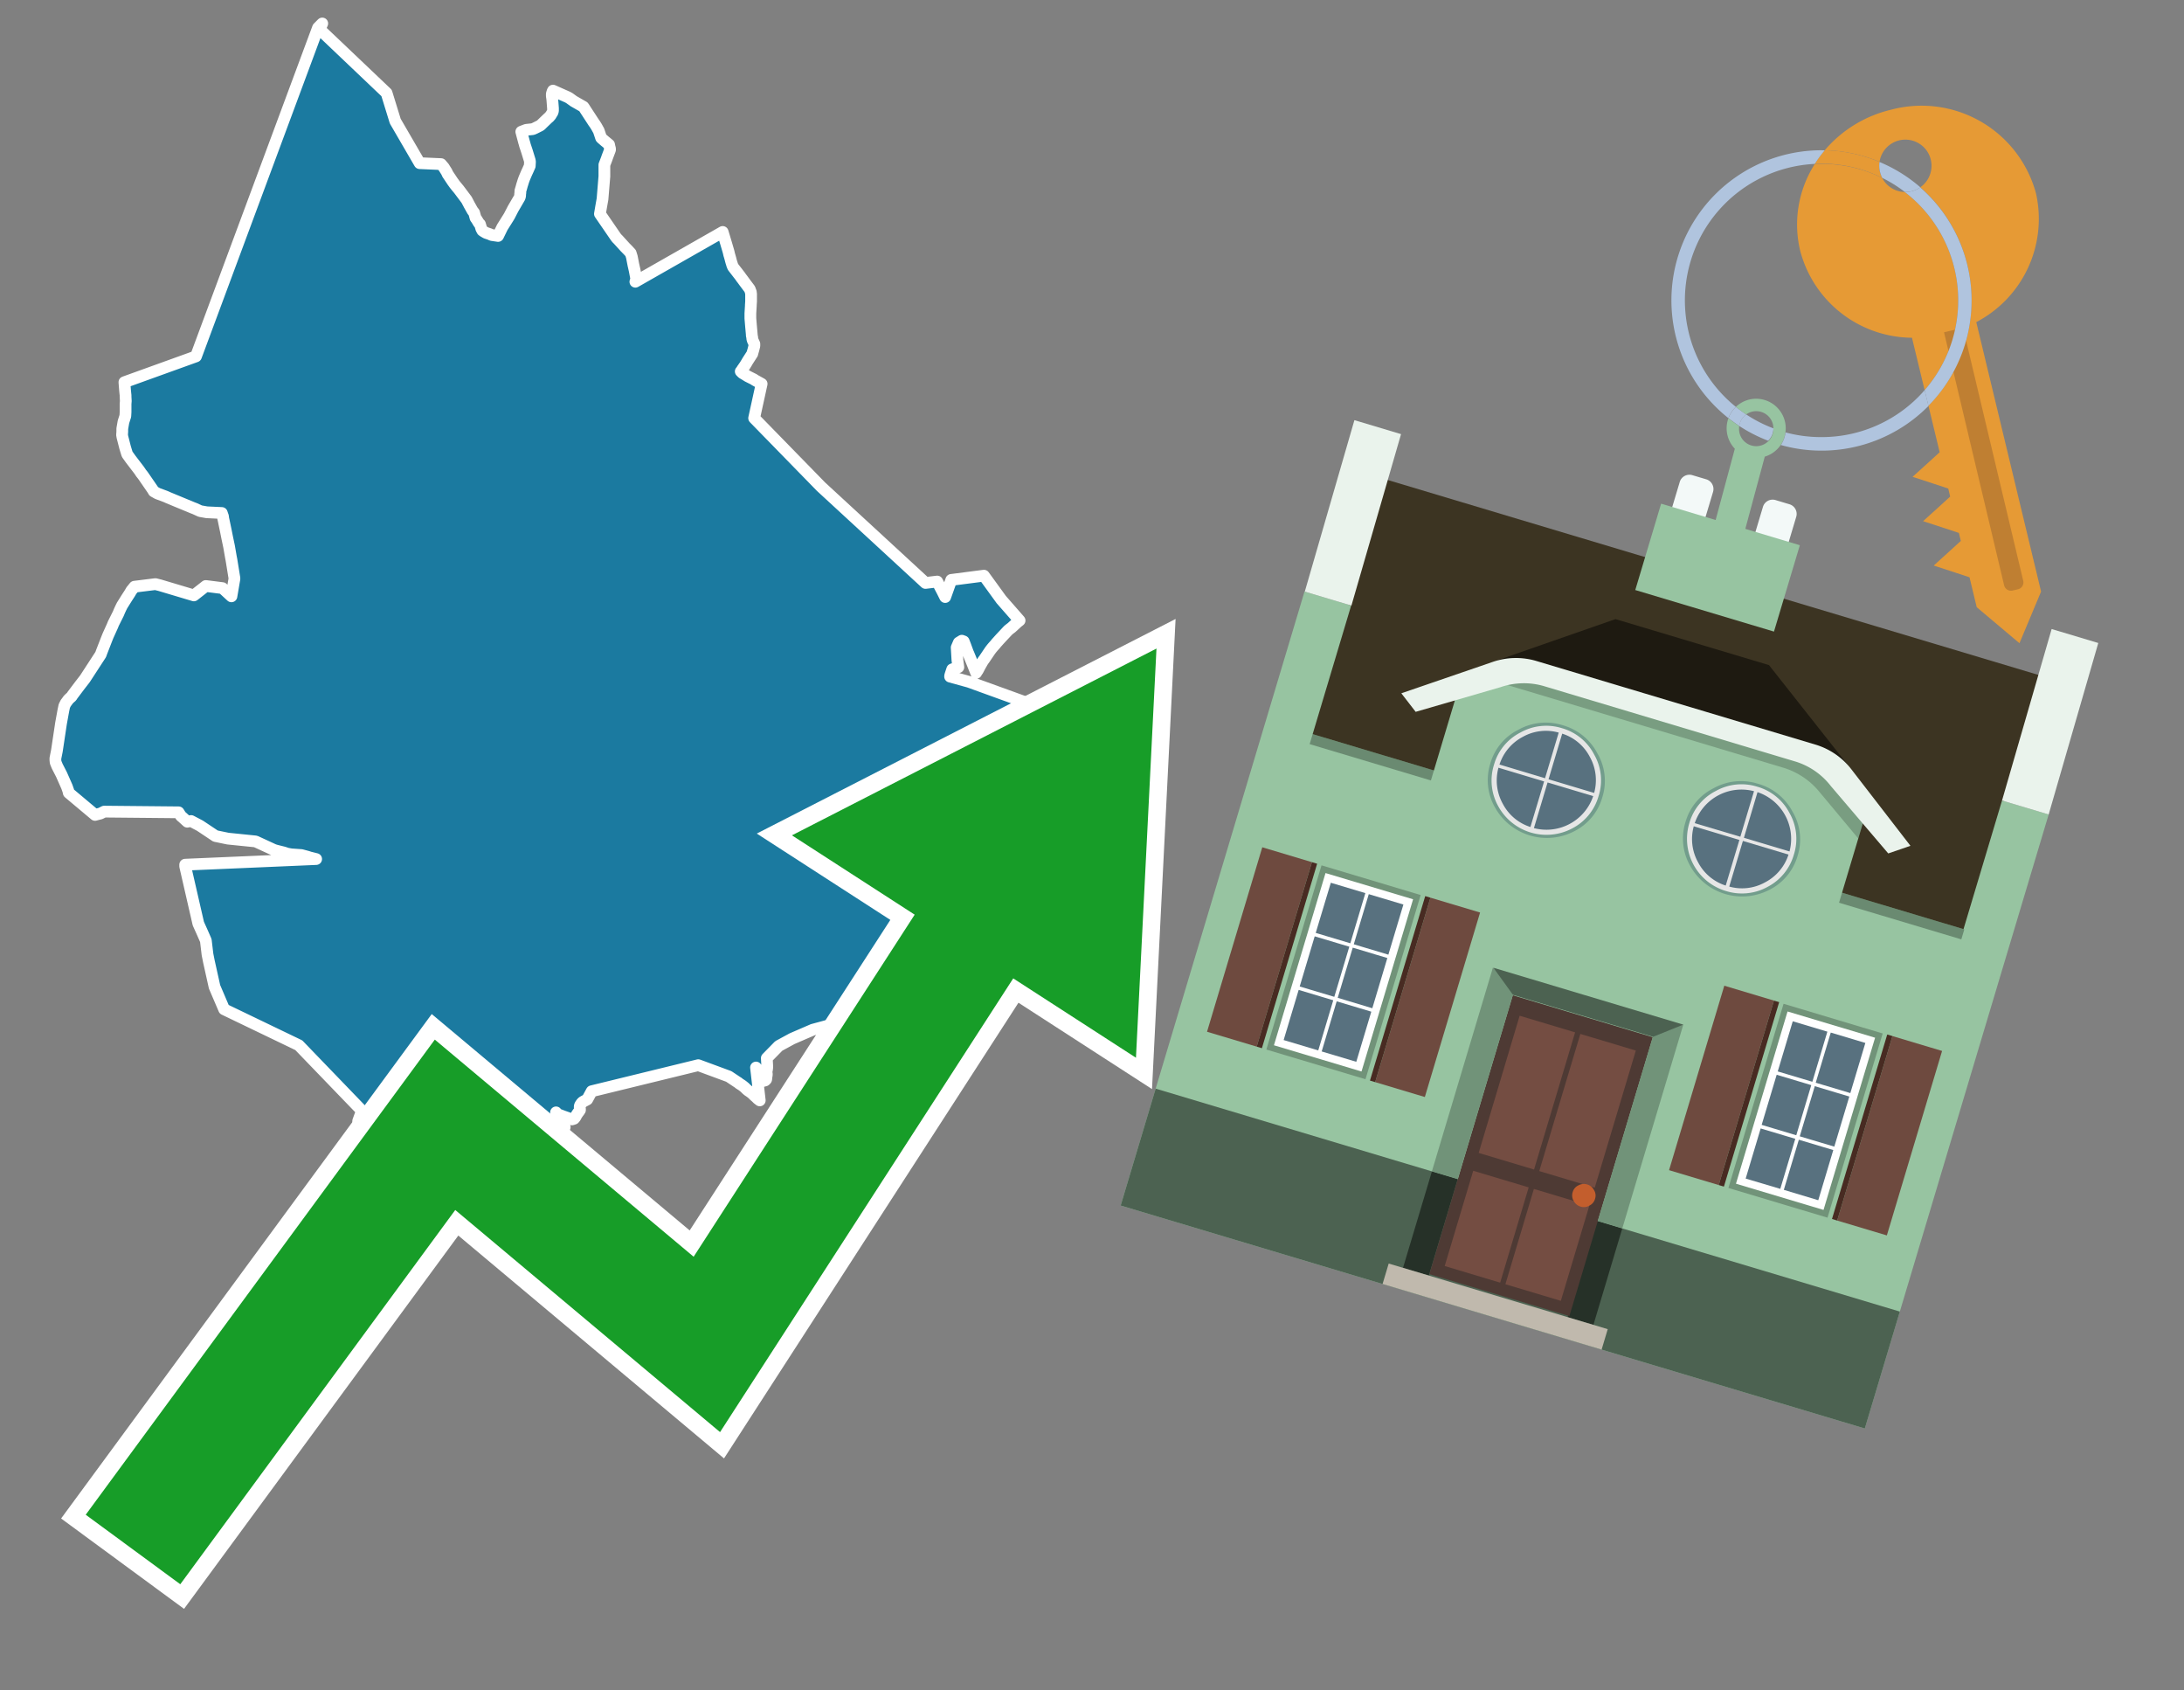 <svg id="Text" xmlns="http://www.w3.org/2000/svg" width="93.05" height="72" viewBox="0 0 93.05 72"><rect x="0" y="0" width="93.05" height="72" fill="#808080" stroke="none"/><polygon points="13.55,1.18 13.73,1 13.62,1.25 16.47,3.96 16.84,5.16 17.88,6.95 18.79,6.99 18.91,7.13 19.01,7.29 19.03,7.32 19.07,7.41 19.17,7.56 19.29,7.74 19.32,7.78 19.37,7.85 19.45,7.95 19.55,8.07 19.88,8.51 19.97,8.68 19.99,8.72 20.13,8.97 20.16,9.01 20.2,9.06 20.26,9.28 20.31,9.35 20.4,9.5 20.45,9.55 20.51,9.75 20.53,9.78 20.55,9.82 20.59,9.85 20.71,9.92 20.86,9.97 20.95,10.01 21.22,10.05 21.4,9.68 21.57,9.41 21.67,9.25 21.7,9.2 21.86,8.89 22.14,8.41 22.16,8.34 22.16,8.3 22.16,8.26 22.17,8.22 22.17,8.18 22.17,8.13 22.18,8.1 22.21,8 22.24,7.89 22.3,7.7 22.34,7.59 22.43,7.38 22.49,7.25 22.57,7.07 22.58,6.89 22.57,6.83 22.45,6.44 22.4,6.29 22.37,6.2 22.34,6.09 22.33,6.06 22.25,5.76 22.21,5.61 22.42,5.53 22.7,5.5 22.79,5.46 23.01,5.35 23.05,5.32 23.12,5.25 23.36,5.02 23.4,4.99 23.43,4.95 23.46,4.92 23.5,4.85 23.54,4.79 23.56,4.72 23.56,4.61 23.53,4.22 23.51,4.09 23.51,4 23.54,3.9 23.56,3.86 24.19,4.14 24.26,4.18 24.44,4.31 24.65,4.43 24.86,4.55 25.29,5.21 25.34,5.28 25.41,5.39 25.51,5.57 25.59,5.81 25.6,5.84 25.61,5.87 25.64,5.9 25.78,6.02 25.95,6.16 25.97,6.26 25.99,6.33 25.99,6.38 25.87,6.7 25.85,6.76 25.75,7.02 25.75,7.51 25.67,8.48 25.62,8.76 25.56,9.11 25.89,9.59 26.24,10.1 26.28,10.15 26.34,10.21 26.64,10.54 26.75,10.65 26.87,10.78 26.92,10.94 26.99,11.3 27,11.34 27.04,11.52 27.05,11.57 27.12,11.94 27.08,11.97 27.07,12 30.79,9.88 30.94,10.38 31.04,10.72 31.07,10.85 31.08,10.88 31.12,11.02 31.13,11.06 31.14,11.1 31.16,11.17 31.18,11.23 31.19,11.27 31.23,11.37 31.54,11.77 31.58,11.83 31.62,11.88 31.73,12.03 31.76,12.07 31.91,12.27 31.94,12.31 31.96,12.36 31.97,12.39 31.99,12.44 31.99,12.47 32,12.51 32,12.56 32,12.6 32,12.69 32,12.74 32,12.79 32,12.84 31.99,12.99 31.99,13.02 31.97,13.35 31.97,13.4 31.97,13.44 31.97,13.5 31.97,13.56 32,13.92 32.03,14.25 32.03,14.29 32.04,14.33 32.05,14.38 32.05,14.42 32.06,14.46 32.07,14.49 32.08,14.52 32.1,14.56 32.14,14.65 32.14,14.68 32.14,14.73 32.13,14.77 32.1,14.89 32.06,15.03 32.05,15.07 32.03,15.1 31.85,15.38 31.81,15.45 31.73,15.58 31.7,15.62 31.66,15.68 31.63,15.72 31.59,15.79 31.56,15.82 31.63,15.89 31.73,15.95 31.86,16.03 32.12,16.16 32.16,16.19 32.45,16.35 32.13,17.81 34.98,20.73 39.43,24.83 39.93,24.77 40.15,25.19 40.27,25.43 40.53,24.7 41.92,24.52 42.66,25.54 43.44,26.43 43.35,26.5 43.1,26.73 43.06,26.76 42.97,26.83 42.92,26.88 42.62,27.2 42.44,27.4 42.41,27.44 42.32,27.54 42.26,27.61 42.19,27.7 41.94,28.07 41.88,28.15 41.76,28.36 41.66,28.55 41.61,28.62 41.59,28.66 41.44,28.28 41.26,27.84 41.24,27.8 41.13,27.5 41.06,27.32 40.98,27.29 40.85,27.37 40.76,27.58 40.79,28.1 40.8,28.19 40.82,28.33 40.83,28.42 40.57,28.51 40.5,28.72 40.48,28.79 40.48,28.82 41.28,29.04 44.29,30.13 46.26,30.84 46.26,30.92 46.26,31.07 46.26,31.19 46.26,31.26 46.21,31.63 46.2,31.82 46.18,32.16 46.18,32.34 46.21,32.51 46.08,32.55 45.63,32.7 45.48,32.75 45.38,32.79 44.96,32.85 44.96,32.91 44.94,32.96 44.91,33.04 44.91,33.1 44.9,33.16 44.88,33.19 44.85,33.22 44.81,33.29 44.73,33.56 44.71,33.71 44.79,33.81 44.82,33.85 44.87,33.93 44.99,34.15 45.13,34.08 45.29,34.01 45.58,33.88 46.01,34.11 46.37,33.98 46.34,34.04 46.34,34.2 46.36,34.23 46.37,34.26 46.43,34.31 46.54,34.36 46.59,34.39 46.66,34.44 46.95,34.49 47.08,34.52 47.23,34.89 47.45,34.92 47.56,35.04 47.55,35.09 47.52,35.14 47.47,35.22 47.4,35.27 47.34,35.32 47.29,35.37 47.25,35.41 47.22,35.49 47.18,35.56 47.1,35.64 47.08,35.67 47.02,35.75 46.99,35.8 46.94,35.88 46.92,35.96 46.91,36.01 46.91,36.07 46.9,36.11 46.9,36.15 46.89,36.26 46.88,36.45 46.88,36.55 46.86,36.64 46.84,36.68 46.83,36.72 46.83,36.79 46.84,36.87 46.87,36.95 46.88,36.99 46.91,37.07 46.93,37.17 46.93,37.23 46.93,37.34 46.93,37.45 46.93,37.54 46.93,37.62 46.93,37.72 46.94,37.86 46.93,37.93 47.35,37.8 47.42,37.76 47.77,37.69 47.97,37.65 48.42,37.51 48.66,37.48 49.06,37.42 49.25,37.39 46.91,38.07 46.72,38.13 46.64,38.16 46.5,38.2 46.43,38.23 46.22,38.33 46.17,38.36 46.12,38.39 46,38.45 45.8,38.56 45.7,38.61 45.59,38.66 45.52,38.7 45.43,38.75 45.34,38.8 45.28,38.84 45.15,38.93 45.08,38.99 45.01,39.04 44.93,39.1 44.88,39.14 44.84,39.17 44.66,39.3 44.47,39.42 44.01,40.03 43.99,40.12 43.96,40.18 43.93,40.22 43.82,40.37 43.78,40.42 43.63,40.61 43.52,40.73 43.44,40.8 43.41,40.83 43.34,40.89 43.22,40.99 43.19,41.02 43.26,41.1 43.22,41.15 43.21,41.18 43.16,41.25 43.13,41.31 43.11,41.35 43.07,41.44 43.04,41.51 43.45,41.55 43.55,41.65 43.54,41.68 43.51,41.74 43.45,41.89 43.43,41.93 43.37,42.06 43.23,42.3 43.14,42.46 43.07,42.55 43.04,42.59 42.98,42.62 42.86,42.7 42.52,42.95 42.11,42.76 40.98,42.43 40.1,42.4 39.7,42.27 39.72,42.24 39.7,42.18 39.16,42.37 38.89,42.52 38.93,42.65 38.74,42.81 38.71,42.86 38.7,42.89 38.69,42.92 38.71,43.02 38.74,43.05 38.85,43.12 38.83,43.16 38.73,43.19 38.75,43.26 38.71,43.33 38.57,43.39 38.47,43.44 38.46,43.47 38.48,43.54 38.48,43.59 38.35,43.69 38.27,43.75 38.24,43.79 38,43.63 37.69,43.83 37.67,43.89 37.66,43.94 37.66,44 37.33,44.31 37.41,44.37 37.25,44.4 36.91,44.65 36.62,44.75 36.61,44.8 36.57,44.9 36.56,44.94 36.52,45.01 36.45,45.11 36.41,45.18 36.35,45.26 36.11,45.3 35.98,45.4 35.9,45.33 35.78,45.22 35.69,45.15 35.57,45.04 35.49,44.97 35.33,44.84 35.19,44.7 35.1,44.6 35.02,44.49 34.97,44.27 35.07,44.21 35.21,44.14 35.42,44.07 35.37,43.66 34.63,43.86 33.75,44.24 33.18,44.55 32.67,45.07 32.69,45.44 32.68,45.54 32.67,45.59 32.66,45.64 32.66,45.68 32.67,45.74 32.67,45.78 32.65,45.9 32.65,45.95 32.64,45.98 32.6,46.02 32.49,46.05 32.25,45.81 32.24,45.51 32.21,45.47 32.37,46.87 32.28,46.8 32.21,46.73 32.14,46.67 32.05,46.58 31.96,46.51 31.87,46.45 31.8,46.39 31.73,46.32 31.68,46.28 31.63,46.24 31.57,46.2 31.49,46.15 31.46,46.12 31.41,46.09 31.05,45.85 29.75,45.37 25.21,46.48 25.02,46.83 24.87,46.91 24.82,46.94 24.78,46.98 24.73,47.05 24.71,47.09 24.7,47.12 24.7,47.18 24.71,47.24 24.71,47.28 24.67,47.34 24.61,47.42 24.57,47.48 24.51,47.59 24.46,47.65 24.37,47.68 24,47.55 23.74,47.45 23.69,47.38 24.06,48.01 23.92,47.98 23.95,48.09 23.94,48.13 23.93,48.17 23.89,48.25 23.85,48.3 23.79,48.37 23.78,48.4 23.75,48.46 23.72,48.51 23.67,48.57 23.63,48.63 23.6,48.7 23.56,48.77 23.49,48.85 23.44,48.91 23.41,48.96 23.35,49.06 23.3,49.12 23.27,49.18 23.22,49.29 23.19,49.38 23.15,49.46 23.11,49.41 23.06,49.35 22.98,49.32 22.8,49.23 22.54,48.99 23.1,49.54 23.05,49.57 22.88,49.6 22.66,49.64 22.52,49.69 22.46,49.76 22.42,49.83 22.39,49.88 22.13,49.8 22.37,49.91 22.5,49.73 22.83,49.98 22.83,50.01 22.82,50.08 22.8,50.14 22.78,50.19 22.74,50.31 22.72,50.43 22.66,50.52 22.58,50.61 22.51,50.69 22.48,50.72 22.41,50.78 22.35,50.83 22.23,50.66 22.16,50.57 22.02,50.9 22.01,50.96 21.99,51 17.92,48.67 15.26,47.75 15.42,47.31 12.73,44.52 9.55,42.99 9.14,42.03 8.9,40.95 8.84,40.65 8.77,40.06 8.63,39.74 8.45,39.34 7.89,36.9 7.89,36.83 13.47,36.59 13.19,36.52 13.1,36.49 12.84,36.42 12.41,36.39 12.24,36.36 12.09,36.31 11.77,36.23 11.67,36.2 10.89,35.84 9.71,35.72 9.18,35.61 8.52,35.17 8.14,34.97 7.98,35 7.76,34.8 7.71,34.76 7.61,34.6 4.44,34.57 4.28,34.65 4.16,34.68 4.05,34.71 2.93,33.77 2.91,33.68 2.85,33.51 2.62,32.99 2.44,32.64 2.37,32.47 2.36,32.37 2.36,32.3 2.42,32 2.43,31.94 2.6,30.81 2.7,30.26 2.74,30.07 2.8,29.95 2.86,29.87 2.91,29.8 2.97,29.74 3.05,29.67 3.08,29.62 3.38,29.22 3.62,28.91 4.29,27.88 4.33,27.77 4.54,27.23 4.6,27.08 4.79,26.66 4.83,26.56 5.04,26.14 5.09,26.02 5.15,25.89 5.2,25.79 5.4,25.47 5.53,25.27 5.6,25.15 5.65,25.09 5.73,24.99 6.62,24.88 6.82,24.93 8.26,25.36 8.77,24.96 9.48,25.05 9.86,25.4 9.99,24.64 9.86,23.84 9.84,23.74 9.76,23.28 9.68,22.9 9.62,22.6 9.53,22.17 9.51,22.08 9.5,21.99 9.48,21.94 9.45,21.85 8.81,21.82 8.53,21.77 8.29,21.66 8.21,21.63 7.17,21.2 7.06,21.15 6.71,21.02 6.55,20.93 6.51,20.86 6.09,20.25 6.01,20.15 5.93,20.03 5.57,19.56 5.42,19.35 5.4,19.29 5.33,19.06 5.22,18.63 5.21,18.59 5.21,18.56 5.2,18.53 5.21,18.38 5.21,18.3 5.21,18.26 5.26,17.97 5.34,17.72 5.35,17.55 5.35,17.39 5.35,17.2 5.36,17.08 5.35,16.9 5.35,16.84 5.33,16.65 5.3,16.28 8.35,15.18 " fill="#1b7aa0" stroke="#fff" stroke-linejoin="round" stroke-width="0.5"/><polygon points="49.272 27.624 33.741 35.58 38.97 38.959 29.553 53.529 18.525 44.281 3.652 64.518 7.681 67.479 19.396 51.538 30.678 60.999 43.169 41.673 48.398 45.053 49.272 27.624" fill="none" stroke="#fff" stroke-miterlimit="10" stroke-width="1.5"/><polygon points="49.272 27.624 33.741 35.58 38.97 38.959 29.553 53.529 18.525 44.281 3.652 64.518 7.681 67.479 19.396 51.538 30.678 60.999 43.169 41.673 48.398 45.053 49.272 27.624" fill="#179d28"/><path d="M80.19,7.577a1.16,1.16,0,0,1-.094-.251,1.114,1.114,0,0,1-.018-.429A6.367,6.367,0,0,0,77.743,6.4a5.269,5.269,0,0,0-.423.577c.1,0,.192-.007.288-.007A5.794,5.794,0,0,1,80.19,7.577Z" fill="#e69a35"/><path d="M77.608,6.4A6.394,6.394,0,0,0,73.64,17.81a1.26,1.26,0,0,1,.317-.48A5.821,5.821,0,0,1,77.32,6.981a5.269,5.269,0,0,1,.423-.577Z" fill="#b0c4de"/><path d="M84.2,13.72a4.962,4.962,0,0,0,2.545-5.48,5.047,5.047,0,0,0-6.179-3.566A5.322,5.322,0,0,0,77.743,6.4a6.367,6.367,0,0,1,2.335.493,1.114,1.114,0,1,1,1.736,1.084,6.392,6.392,0,0,1,.347,9.3l.479,1.985-.438.4-.716.648.92.3.6.2.082.341-.438.4-.716.648.92.3.605.2.082.341-.438.4-.716.649.92.3.605.2.307,1.274,1.821,1.534.921-2.2Z" fill="#e69a35"/><path d="M81.154,8.179a1.115,1.115,0,0,1-.964-.6,5.794,5.794,0,0,0-2.582-.6c-.1,0-.192,0-.288.007a4.783,4.783,0,0,0-.625,3.685,4.962,4.962,0,0,0,4.765,3.715L82,16.617a5.82,5.82,0,0,0-.846-8.438Z" fill="#e69a35"/><path d="M74.1,18.142a6.386,6.386,0,0,0,1.232.63.73.73,0,0,0,.224-.527h0a5.783,5.783,0,0,1-1.159-.593A.733.733,0,0,0,74.1,18.142Z" fill="#b0c4de"/><path d="M74.4,17.652q-.228-.152-.44-.322a1.26,1.26,0,0,0-.317.48c.148.117.3.228.46.332A.733.733,0,0,1,74.4,17.652Z" fill="#b0c4de"/><path d="M74.824,16.984a1.257,1.257,0,0,0-.867.346c.141.114.288.222.44.322a.731.731,0,0,1,1.159.593h0a.732.732,0,1,1-1.463,0,.7.7,0,0,1,.007-.1c-.158-.1-.312-.215-.46-.332a1.258,1.258,0,0,0,.273,1.3l-.979,3.635,1.275.341.98-3.639a1.266,1.266,0,0,0,.681-.5,1.249,1.249,0,0,0,.2-.538,1.328,1.328,0,0,0,.012-.168A1.262,1.262,0,0,0,74.824,16.984Z" fill="#97c4a1"/><path d="M85.974,25.1l-.226.053a.3.3,0,0,1-.362-.223l-2.56-10.777.81-.193L86.2,24.736A.3.3,0,0,1,85.974,25.1Z" fill="#bf7f32"/><path d="M80.1,7.326a1.16,1.16,0,0,0,.094.251,5.833,5.833,0,0,1,.964.6,1.137,1.137,0,0,0,.287-.031,1.108,1.108,0,0,0,.373-.167A6.371,6.371,0,0,0,80.078,6.9,1.114,1.114,0,0,0,80.1,7.326Z" fill="#b0c4de"/><path d="M77.608,18.618a5.836,5.836,0,0,1-1.534-.2,1.24,1.24,0,0,1-.2.537,6.4,6.4,0,0,0,6.291-1.666L82,16.617A5.807,5.807,0,0,1,77.608,18.618Z" fill="#b0c4de"/><path d="M81.814,7.981a1.108,1.108,0,0,1-.373.167,1.137,1.137,0,0,1-.287.031A5.82,5.82,0,0,1,82,16.617l.161.667a6.392,6.392,0,0,0-.347-9.3Z" fill="#b0c4de"/><polygon points="83.79 39.753 55.78 31.364 58.988 20.404 86.964 28.783 83.79 39.753 83.79 39.753" fill="#3c3422" fill-rule="evenodd"/><polygon points="81.705 53.32 87.284 34.692 85.297 34.097 83.656 39.575 55.926 31.269 57.567 25.791 55.579 25.196 47.746 51.348 79.451 60.844 81.705 53.32" fill="#97c4a1" fill-rule="evenodd"/><rect x="69.522" y="21.148" width="0.444" height="28.983" transform="translate(15.592 92.226) rotate(-73.326)" opacity="0.3"/><polygon points="87.284 34.692 85.297 34.097 87.411 26.793 89.398 27.388 87.284 34.692 87.284 34.692" fill="#eaf3ec" fill-rule="evenodd"/><polygon points="57.578 25.794 55.591 25.199 57.705 17.896 59.692 18.491 57.578 25.794 57.578 25.794" fill="#eaf3ec" fill-rule="evenodd"/><polygon points="79.451 60.844 80.943 55.865 49.238 46.369 47.747 51.348 79.451 60.844 79.451 60.844" fill="#4c6251" fill-rule="evenodd"/><path d="M71.566,20.528l-.522,1.743,1.418.425.523-1.744a.432.432,0,0,0-.289-.536l-.593-.177A.431.431,0,0,0,71.566,20.528Z" fill="#f3f9f8" fill-rule="evenodd"/><path d="M75.111,21.589l-.522,1.743,1.418.425.522-1.743a.43.43,0,0,0-.289-.536l-.593-.178A.43.43,0,0,0,75.111,21.589Z" fill="#f3f9f8" fill-rule="evenodd"/><polygon points="75.368 28.329 68.829 26.37 63.807 28.121 78.733 32.591 75.368 28.329" fill="#1e1a11"/><polygon points="78.248 32.422 64.442 28.287 62.236 28.998 60.064 36.247 77.453 41.455 79.651 34.116 78.248 32.422" fill="#97c4a1"/><path d="M77.74,32.516S65.088,28.725,65,28.7l-.938.43,11.892,3.562a3.175,3.175,0,0,1,1.532,1l1.685,2.02.327-1.09Z" fill-rule="evenodd" opacity="0.2"/><path d="M77.35,31.716,65.458,28.154a3.041,3.041,0,0,0-1.854.037l-3.9,1.339.611.79,3.626-1.054a3.045,3.045,0,0,1,1.855-.037l10.673,3.2A3.028,3.028,0,0,1,78,33.477l2.45,2.874.945-.325-2.518-3.26A3.036,3.036,0,0,0,77.35,31.716Z" fill="#eaf3ec"/><polygon points="76.683 23.223 70.773 21.453 69.671 25.132 75.581 26.902 76.683 23.223 76.683 23.223" fill="#97c4a1" fill-rule="evenodd"/><g id="Symbol_9_0_Layer2_0_MEMBER_8_MEMBER_21_MEMBER_0_FILL" data-name="Symbol 9 0 Layer2 0 MEMBER 8 MEMBER 21 MEMBER 0 FILL"><path d="M66.584,30.892a2.39,2.39,0,0,0-1.891.189,2.317,2.317,0,0,0-1.2,1.448A2.345,2.345,0,0,0,63.7,34.4a2.528,2.528,0,0,0,3.367,1.008,2.339,2.339,0,0,0,1.2-1.447,2.313,2.313,0,0,0-.208-1.87A2.394,2.394,0,0,0,66.584,30.892Z" fill="#729d8c"/></g><g id="Symbol_9_0_Layer2_0_MEMBER_8_MEMBER_21_MEMBER_1_FILL" data-name="Symbol 9 0 Layer2 0 MEMBER 8 MEMBER 21 MEMBER 1 FILL"><path d="M66.547,31.016a2.241,2.241,0,0,0-1.769.185,2.213,2.213,0,0,0-1.127,1.376,2.239,2.239,0,0,0,.185,1.768,2.341,2.341,0,0,0,3.145.942,2.234,2.234,0,0,0,1.126-1.376,2.207,2.207,0,0,0-.185-1.768A2.237,2.237,0,0,0,66.547,31.016Z" fill="#e6e6e6"/></g><g id="Symbol_9_0_Layer2_0_MEMBER_8_MEMBER_21_MEMBER_2_MEMBER_0_FILL" data-name="Symbol 9 0 Layer2 0 MEMBER 8 MEMBER 21 MEMBER 2 MEMBER 0 FILL"><path d="M65.787,33.284,63.843,32.7a2.036,2.036,0,0,0,.186,1.539,2.015,2.015,0,0,0,1.175.986Z" fill="#58717f"/></g><g id="Symbol_9_0_Layer2_0_MEMBER_8_MEMBER_21_MEMBER_2_MEMBER_1_FILL" data-name="Symbol 9 0 Layer2 0 MEMBER 8 MEMBER 21 MEMBER 2 MEMBER 1 FILL"><path d="M65.827,33.148l.582-1.944a2.01,2.01,0,0,0-1.523.178,2.037,2.037,0,0,0-1,1.183Z" fill="#58717f"/></g><g id="Symbol_9_0_Layer2_0_MEMBER_8_MEMBER_21_MEMBER_2_MEMBER_2_FILL" data-name="Symbol 9 0 Layer2 0 MEMBER 8 MEMBER 21 MEMBER 2 MEMBER 2 FILL"><path d="M67.878,33.91l-1.943-.582-.582,1.944a2.1,2.1,0,0,0,2.525-1.362Z" fill="#58717f"/></g><g id="Symbol_9_0_Layer2_0_MEMBER_8_MEMBER_21_MEMBER_2_MEMBER_3_FILL" data-name="Symbol 9 0 Layer2 0 MEMBER 8 MEMBER 21 MEMBER 2 MEMBER 3 FILL"><path d="M66.558,31.249l-.582,1.943,1.943.582a2.031,2.031,0,0,0-.186-1.539A2.009,2.009,0,0,0,66.558,31.249Z" fill="#58717f"/></g><g id="Symbol_9_0_Layer2_0_MEMBER_8_MEMBER_21_MEMBER_0_FILL-2" data-name="Symbol 9 0 Layer2 0 MEMBER 8 MEMBER 21 MEMBER 0 FILL"><path d="M74.9,33.384a2.4,2.4,0,0,0-1.891.189,2.316,2.316,0,0,0-1.2,1.448,2.341,2.341,0,0,0,.209,1.87A2.527,2.527,0,0,0,75.387,37.9a2.345,2.345,0,0,0,1.2-1.447,2.314,2.314,0,0,0-.209-1.87A2.389,2.389,0,0,0,74.9,33.384Z" fill="#729d8c"/></g><g id="Symbol_9_0_Layer2_0_MEMBER_8_MEMBER_21_MEMBER_1_FILL-2" data-name="Symbol 9 0 Layer2 0 MEMBER 8 MEMBER 21 MEMBER 1 FILL"><path d="M74.867,33.508a2.239,2.239,0,0,0-1.768.185,2.21,2.21,0,0,0-1.127,1.376,2.316,2.316,0,0,0,1.564,2.883,2.261,2.261,0,0,0,1.765-.173A2.237,2.237,0,0,0,76.428,36.4a2.209,2.209,0,0,0-.185-1.769A2.239,2.239,0,0,0,74.867,33.508Z" fill="#e6e6e6"/></g><g id="Symbol_9_0_Layer2_0_MEMBER_8_MEMBER_21_MEMBER_2_MEMBER_0_FILL-2" data-name="Symbol 9 0 Layer2 0 MEMBER 8 MEMBER 21 MEMBER 2 MEMBER 0 FILL"><path d="M74.107,35.776l-1.943-.582a2.031,2.031,0,0,0,.186,1.539,2.009,2.009,0,0,0,1.175.986Z" fill="#58717f"/></g><g id="Symbol_9_0_Layer2_0_MEMBER_8_MEMBER_21_MEMBER_2_MEMBER_1_FILL-2" data-name="Symbol 9 0 Layer2 0 MEMBER 8 MEMBER 21 MEMBER 2 MEMBER 1 FILL"><path d="M74.148,35.64,74.73,33.7a2.1,2.1,0,0,0-2.525,1.362Z" fill="#58717f"/></g><g id="Symbol_9_0_Layer2_0_MEMBER_8_MEMBER_21_MEMBER_2_MEMBER_2_FILL-2" data-name="Symbol 9 0 Layer2 0 MEMBER 8 MEMBER 21 MEMBER 2 MEMBER 2 FILL"><path d="M76.2,36.4l-1.943-.582-.582,1.944a2.015,2.015,0,0,0,1.523-.178A2.036,2.036,0,0,0,76.2,36.4Z" fill="#58717f"/></g><g id="Symbol_9_0_Layer2_0_MEMBER_8_MEMBER_21_MEMBER_2_MEMBER_3_FILL-2" data-name="Symbol 9 0 Layer2 0 MEMBER 8 MEMBER 21 MEMBER 2 MEMBER 3 FILL"><path d="M74.879,33.741,74.3,35.684l1.943.582a2.1,2.1,0,0,0-1.361-2.525Z" fill="#58717f"/></g><polygon points="51.426 43.946 53.542 44.58 55.896 36.723 53.78 36.089 51.426 43.946 51.426 43.946" fill="#6e4a3f" fill-rule="evenodd"/><polygon points="53.542 44.58 53.764 44.647 56.117 36.789 55.896 36.723 53.542 44.58 53.542 44.58" fill="#482b22" fill-rule="evenodd"/><polygon points="60.706 46.726 58.59 46.092 60.943 38.235 63.059 38.868 60.706 46.726 60.706 46.726" fill="#6e4a3f" fill-rule="evenodd"/><polygon points="58.59 46.092 58.368 46.026 60.722 38.168 60.943 38.235 58.59 46.092 58.59 46.092" fill="#482b22" fill-rule="evenodd"/><rect x="53.146" y="39.209" width="8.19" height="4.408" transform="translate(1.145 84.365) rotate(-73.326)" fill="#719379"/><polygon points="60.205 38.304 56.474 37.187 54.277 44.522 58.008 45.639 60.205 38.304 60.205 38.304" fill="#fff" fill-rule="evenodd"/><path d="M59.792,38.527l-.64,2.136-1.474-.442.639-2.135,1.475.441Zm-1.621-.485-.64,2.136-1.474-.442L56.7,37.6l1.474.442Zm-2.158,1.84,1.475.441-.64,2.136-1.474-.441.639-2.136Zm-.683,2.282,1.474.441-.639,2.136L54.69,44.3l.64-2.135Zm.981,2.621.639-2.136,1.475.442-.64,2.135-1.474-.441Zm2.158-1.84L56.994,42.5l.64-2.136,1.474.442-.639,2.136Z" fill="#58717f" fill-rule="evenodd"/><polygon points="80.39 52.621 78.274 51.988 80.628 44.13 82.743 44.764 80.39 52.621 80.39 52.621" fill="#6e4a3f" fill-rule="evenodd"/><polygon points="78.274 51.988 78.053 51.921 80.406 44.064 80.628 44.13 78.274 51.988 78.274 51.988" fill="#482b22" fill-rule="evenodd"/><polygon points="71.111 49.842 73.227 50.476 75.58 42.619 73.464 41.985 71.111 49.842 71.111 49.842" fill="#6e4a3f" fill-rule="evenodd"/><polygon points="73.227 50.476 73.448 50.542 75.802 42.685 75.58 42.619 73.227 50.476 73.227 50.476" fill="#482b22" fill-rule="evenodd"/><rect x="72.83" y="45.105" width="8.19" height="4.408" transform="translate(9.534 107.426) rotate(-73.326)" fill="#719379"/><polygon points="76.159 43.083 79.889 44.2 77.692 51.535 73.962 50.418 76.159 43.083 76.159 43.083" fill="#fff" fill-rule="evenodd"/><path d="M76.381,43.5l1.475.442-.64,2.135-1.475-.441.64-2.136ZM78,43.981l1.474.442-.64,2.136-1.474-.442L78,43.981Zm.791,2.724-.64,2.135L76.679,48.4l.64-2.136,1.474.442Zm-.684,2.282-.639,2.135L76,50.68l.64-2.135,1.474.442Zm-2.26,1.65L74.375,50.2l.639-2.135,1.475.441-.64,2.136Zm-.791-2.724.64-2.135,1.474.441-.639,2.136-1.475-.442Z" fill="#58717f" fill-rule="evenodd"/><polygon points="67.888 56.431 69.118 52.323 68.019 51.994 66.789 56.102 67.888 56.431 67.888 56.431" fill="#263128" fill-rule="evenodd"/><polygon points="60.877 54.331 62.108 50.223 61.007 49.894 59.776 54.002 60.877 54.331 60.877 54.331" fill="#263128" fill-rule="evenodd"/><g id="Symbol_9_0_Layer2_0_MEMBER_8_MEMBER_12_MEMBER_0_FILL" data-name="Symbol 9 0 Layer2 0 MEMBER 8 MEMBER 12 MEMBER 0 FILL"><path d="M70.418,44.178l-5.965-1.786L60.9,54.27l5.964,1.786Z" fill="#4e3a34"/></g><g id="Symbol_9_0_Layer2_0_MEMBER_8_MEMBER_12_MEMBER_1_MEMBER_0_FILL" data-name="Symbol 9 0 Layer2 0 MEMBER 8 MEMBER 12 MEMBER 1 MEMBER 0 FILL"><path d="M65.358,49.815l1.75-5.843-2.363-.708L63,49.107Z" fill="#744d42"/></g><g id="Symbol_9_0_Layer2_0_MEMBER_8_MEMBER_12_MEMBER_1_MEMBER_1_FILL" data-name="Symbol 9 0 Layer2 0 MEMBER 8 MEMBER 12 MEMBER 1 MEMBER 1 FILL"><path d="M67.331,44.039l-1.75,5.842,2.364.708,1.75-5.842Z" fill="#744d42"/></g><g id="Symbol_9_0_Layer2_0_MEMBER_8_MEMBER_12_MEMBER_2_MEMBER_0_FILL" data-name="Symbol 9 0 Layer2 0 MEMBER 8 MEMBER 12 MEMBER 2 MEMBER 0 FILL"><path d="M63.915,54.633l1.215-4.058-2.363-.707-1.215,4.057Z" fill="#744d42"/></g><g id="Symbol_9_0_Layer2_0_MEMBER_8_MEMBER_12_MEMBER_2_MEMBER_1_FILL" data-name="Symbol 9 0 Layer2 0 MEMBER 8 MEMBER 12 MEMBER 2 MEMBER 1 FILL"><path d="M66.5,55.407l1.215-4.057-2.363-.708L64.138,54.7Z" fill="#744d42"/></g><g id="Symbol_9_0_Layer2_0_MEMBER_8_MEMBER_13_FILL" data-name="Symbol 9 0 Layer2 0 MEMBER 8 MEMBER 13 FILL"><path d="M67.959,51.058a.439.439,0,0,0-.045-.367.487.487,0,0,0-.669-.2.445.445,0,0,0-.239.282.457.457,0,0,0,.041.378.481.481,0,0,0,.293.242.459.459,0,0,0,.377-.042A.453.453,0,0,0,67.959,51.058Z" fill="#c35e2d"/></g><g id="Symbol_9_0_Layer2_0_MEMBER_8_MEMBER_14_FILL" data-name="Symbol 9 0 Layer2 0 MEMBER 8 MEMBER 14 FILL"><path d="M64.557,42.047l-.951-.833-2.6,8.68,1.1.329Z" fill="#719379"/></g><g id="Symbol_9_0_Layer2_0_MEMBER_8_MEMBER_15_FILL" data-name="Symbol 9 0 Layer2 0 MEMBER 8 MEMBER 15 FILL"><path d="M71.718,43.643l-1.2.19L68.072,52.01l1.046.313Z" fill="#719379"/></g><g id="Symbol_9_0_Layer2_0_MEMBER_8_MEMBER_16_FILL" data-name="Symbol 9 0 Layer2 0 MEMBER 8 MEMBER 16 FILL"><path d="M63.627,41.22l.836,1.156,5.961,1.786,1.294-.519Z" fill="#4c6251"/></g><polygon points="58.905 54.69 59.166 53.819 68.498 56.614 68.237 57.485 58.905 54.69 58.905 54.69" fill="#c0b9ad" fill-rule="evenodd"/></svg>
